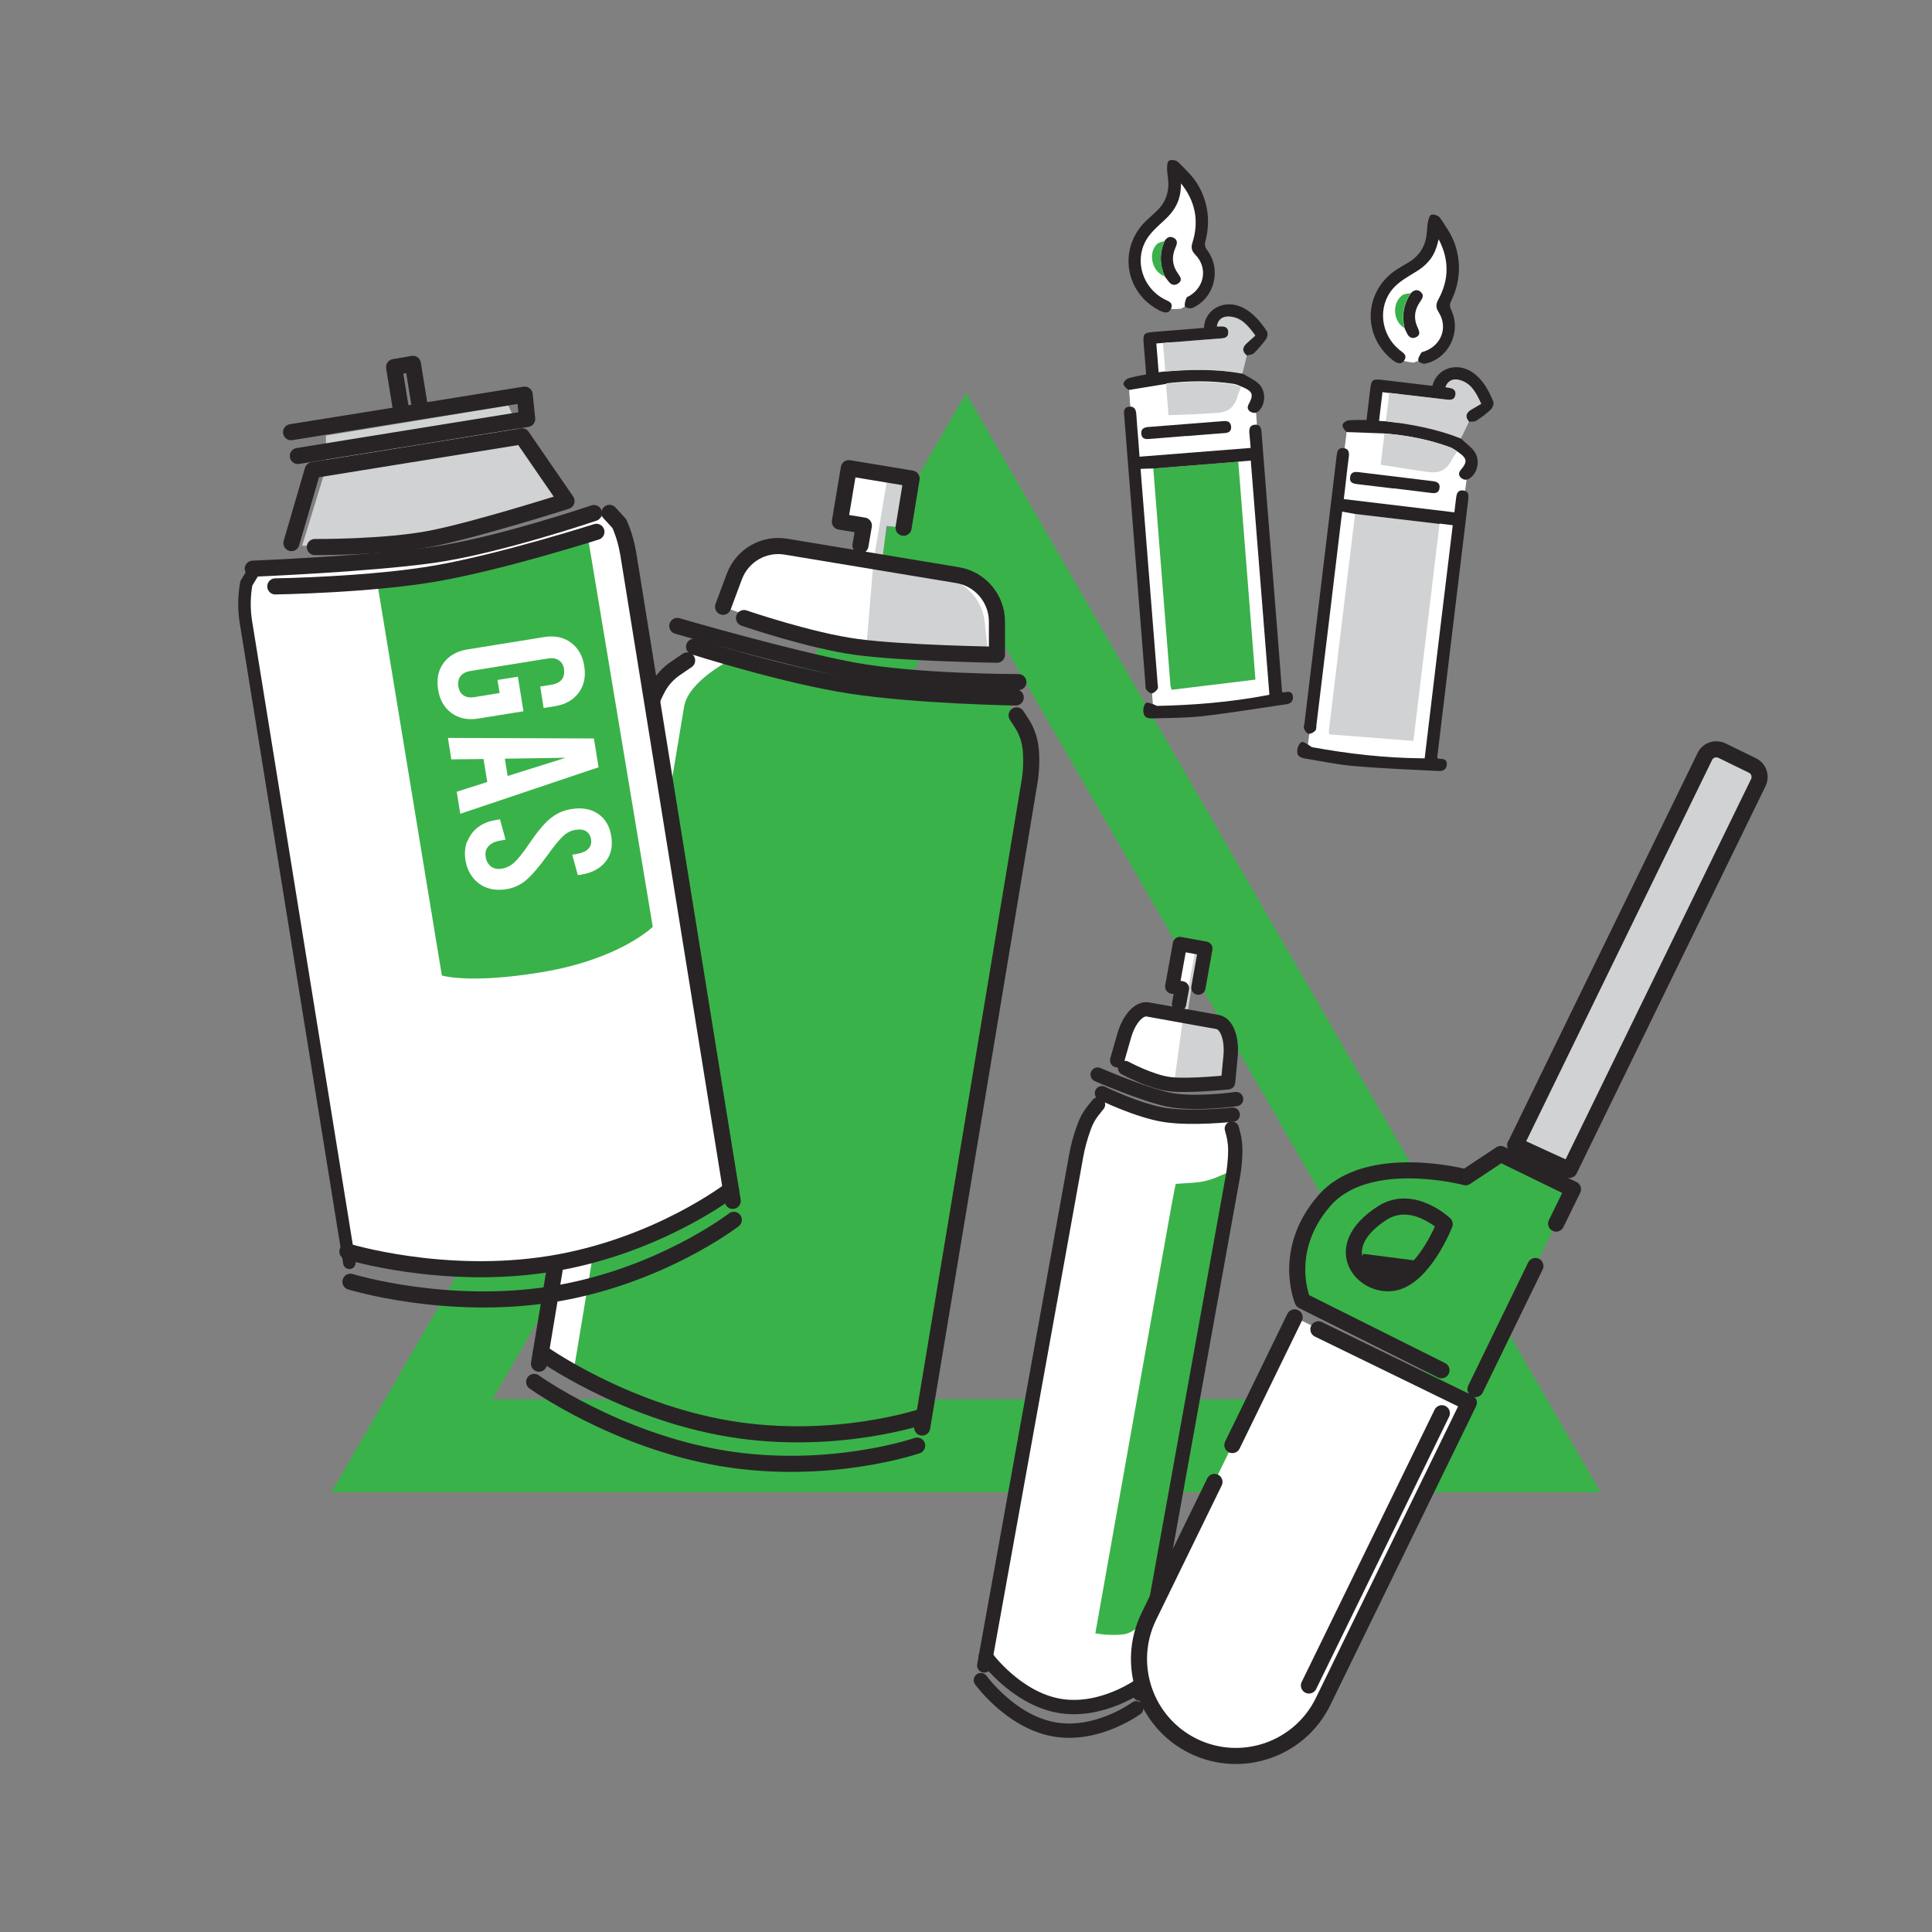<?xml version="1.0" encoding="UTF-8"?>
<svg id="_レイヤー_9" xmlns="http://www.w3.org/2000/svg" version="1.1" viewBox="0 0 1080 1080">
  <rect x="0" y="0" width="1080" height="1080" fill="#808080" stroke="none"/>
  <!-- Generator: Adobe Illustrator 29.3.1, SVG Export Plug-In . SVG Version: 2.1.0 Build 151)  -->
  <defs>
    <style>
      .st0 {
        fill: #282425;
      }

      .st1, .st2, .st3, .st4 {
        stroke: #282425;
        stroke-linecap: round;
        stroke-linejoin: round;
      }

      .st1, .st3 {
        stroke-width: 9px;
      }

      .st1, .st5 {
        fill: #d0d2d3;
      }

      .st6 {
        fill: #272324;
      }

      .st7 {
        fill: #fff;
      }

      .st2 {
        stroke-width: 8px;
      }

      .st2, .st3, .st4, .st8 {
        fill: none;
      }

      .st4 {
        stroke-width: 7px;
      }

      .st9 {
        fill: #3ab24a;
      }

      .st10 {
        fill: #3ab24a;
      }

      .st11 {
        fill: #cfd1d2;
      }

      .st12 {
        fill: #d0d2d3;
      }

      .st8 {
        stroke: #3ab24a;
        stroke-miterlimit: 10;
        stroke-width: 52px;
      }

      .st13 {
        fill: #3ab14a;
      }
    </style>
  </defs>
  <polygon class="st8" points="540 271.8 230.3 808.2 849.7 808.2 540 271.8"/>
  <g>
    <polygon class="st7" points="365.1 389.9 300 753.7 334.9 772.5 409.9 368.1 388 361.5 365.1 389.9"/>
    <path class="st7" d="M404.2,339.2s48.3,17.5,75.1,22.5,78.1,4.3,78.1,4.3c0,0,6.8-38.9-30.9-46-18.5-3.5-35.6-6.2-35.6-6.2l7.6-50.1-24.1-2.1-5,29.9,13.4,2.2-3.9,18.3-56.3-5.5-18.4,32.6h0Z"/>
    <path class="st10" d="M409.9,368.1l66.4,15.4,85.9,6.3,14,29.1-59.7,372.7s-52.2,16.5-108.9,7.1c-56.8-9.4-86.8-33.1-86.8-33.1,0,0,59.1-355.5,61.6-370.5s27.5-27,27.5-27h0Z"/>
    <path class="st5" d="M484.3,361.8l4-48.1,7.4-44.4,14-1.8-4.6,27.5-9.5-1-2.6,20.5,35.5,8.4c11.9,2.8,20.8,12.9,22,25l1.9,18-68.1-4.1h0Z"/>
    <path class="st3" d="M384.1,369.2l-6.6,4.5c-3.9,2.7-7.2,6.2-9.5,10.3-3.5,6.4-6,13.3-7.2,20.6l-59.5,357.7"/>
    <path class="st3" d="M568.3,399.9l2.6,4c3,4.5,4.8,9.7,5.3,15.1.5,5.8.3,11.7-.6,17.5l-60.1,361.5"/>
    <path class="st3" d="M404.2,339.2l6.3-16.9c4.4-11.8,16.5-18.8,28.9-16.7l95.9,15.9c12.6,2.1,21.9,13,22,25.8v18.7c0,0-51.9-.8-78-4.3-26.1-3.4-63.4-16.2-63.4-16.2"/>
    <polyline class="st3" points="481 304.9 482.9 293.8 469.5 291.6 474.5 261.7 509.6 267.5 505.1 295"/>
    <path class="st3" d="M378.6,349.9s62,18.1,97.9,24.8c35.9,6.7,92.8,6.6,92.8,6.6"/>
    <path class="st3" d="M388,361.5s51.1,16.3,88.3,21.9,91.5,6.5,91.5,6.5"/>
    <path class="st3" d="M302.4,756s45.5,32.7,105.2,42.7c59.7,9.9,108.9-7.1,108.9-7.1"/>
    <path class="st3" d="M298.6,772.5s45.5,32.7,105.2,42.7c59.7,9.9,108.9-7.1,108.9-7.1"/>
  </g>
  <g>
    <path class="st7" d="M605.5,637.7l-55.4,293.3h0c25.4,17.7,60.2,38,86.4,6.4l2.4-.8,51.6-291.3-1.4-22.3-37.8.2-35.3-12.2-10.5,26.6h0Z"/>
    <polygon class="st7" points="624.5 592.7 636.7 565.5 658.4 567.2 660.7 552.5 655.3 551.5 659.6 527.7 671.3 529.5 666 551.9 661.5 567.8 662.1 606.4 624.5 592.7"/>
    <path class="st9" d="M657.2,661.8l10.4-.7c4.1-.3,8.2-1.2,12-2.8l7.6-3.2-4,19.7-40.6,226.7s-6.3,11.1-14.5,12.1c-8.4,1-15.8-.6-15.8-.6,0,0,40.7-229,42.4-238.2,1.7-9.2,2.5-12.9,2.5-12.9h0Z"/>
    <path class="st5" d="M656.3,605.8l5.2-38,6.4-35.3,6-2.2-3.9,21.8-3.9-.2-2.6,16.2,14.2,4.6c4.8,1.5,7.7,8.9,7.4,18.4l-.5,14-28.2.7h0Z"/>
    <path class="st2" d="M613.8,617.4l-3.1,3.9c-1.8,2.3-3.5,5.3-4.7,8.7-1.9,5.2-3.5,10.8-4.5,16.6l-51.3,284.4"/>
    <path class="st2" d="M688.6,630.9l.8,3c.9,3.4,1.3,7.3,1.1,11.5-.2,4.6-.7,9.2-1.6,13.8l-51.9,287.5"/>
    <path class="st2" d="M624.5,592.7l3.9-13.6c2.7-9.5,8.3-15.7,13.3-14.8l38.9,7c5.1.9,8.2,9,7.3,19l-1.4,14.7s-21.7,2.3-32.3,1.1c-10.7-1.2-25.3-9.1-25.3-9.1"/>
    <polyline class="st2" points="659.1 561.3 660.7 552.5 655.3 551.5 659.6 527.7 673.8 530.3 669.9 552.1"/>
    <path class="st2" d="M613.6,600.7s24.6,10.7,39.1,13.9c14.5,3.2,38.3-.2,38.3-.2"/>
    <path class="st2" d="M616,611.1s20.2,9.9,35.3,12.2c15.2,2.3,37.8-.2,37.8-.2"/>
    <path class="st2" d="M551,926s16.6,23.1,40.8,27.5c24.2,4.4,46.1-11.8,46.1-11.8"/>
    <path class="st2" d="M548.3,939.2s16.6,23.1,40.8,27.5c24.2,4.4,46.1-11.8,46.1-11.8"/>
  </g>
  <g>
    <polygon class="st7" points="136.1 339.2 194.2 699.6 245.2 709.5 307.6 706.5 364.8 689.5 408.6 665 345.4 286.8 242 310.2 141.4 320 136.1 339.2"/>
    <path class="st9" d="M210.6,324l34.2-4.9,83.4-21.4,36.7,220.4s-18.4,18.3-62.9,25.5c-40,6.5-55,1.7-55,1.7l-36.4-221.2Z"/>
    <path class="st12" d="M168.9,305l13.3-43.4v-18.1c.1,0,102-16.8,102-16.8l7.6,17.3,24.9,36.2s-52.1,17.8-75.4,20.9c-23.3,3.1-72.3,4-72.3,4h0Z"/>
    <path class="st4" d="M141.4,320l-3.7,6.1c-1.3,7.2-1.4,14.6-.2,21.8l57.8,358"/>
    <path class="st3" d="M340.7,286.7l5.5,6c2.4,5.4,4,11,5,16.8l58.4,361.8"/>
    <path class="st3" d="M162.9,303.6l11.9-40.8,117-18.9,24.9,36.2s-49.6,15.8-75.4,20.9-65.3,4.8-65.3,4.8"/>
    <polyline class="st3" points="224 228 220.3 205.2 230.8 203.4 234.5 226.3"/>
    <path class="st3" d="M141.3,317.9s64.5-2.6,100.7-7.7c36.2-5.1,90-23.4,90-23.4"/>
    <path class="st3" d="M153.9,327.8s53.6-.8,90.7-7.4c37.1-6.6,88.8-23.1,88.8-23.1"/>
    <path class="st3" d="M194.2,699.6s53.6,16.5,113.4,6.9,101-41.5,101-41.5"/>
    <path class="st3" d="M195.9,716.5s53.6,16.5,113.3,6.9c59.8-9.7,101-41.5,101-41.5"/>
    <polyline class="st3" points="162.7 241.6 293.3 220.6 294.7 234.2 166.5 254.9"/>
    <path class="st7" d="M301.9,383.8l6.7-1.1c2.5-.4,4.3-1.4,5.5-2.9,1.1-1.5,1.5-3.4,1.2-5.7s-1.3-3.9-2.9-5c-1.6-1.1-3.6-1.4-6.1-1l-43.4,7c-2.5.4-4.3,1.4-5.5,2.9-1.1,1.5-1.5,3.4-1.2,5.7.4,2.3,1.3,3.9,2.9,5,1.6,1.1,3.6,1.4,6.1,1l14.1-2.3-1.2-7.3,11.4-1.8,3.1,19.3-25.4,4.1c-5.8.9-10.7-.1-14.8-3.1-4.1-3-6.6-7.4-7.5-13.1s0-10.7,3-14.8,7.3-6.6,13-7.6l43.4-7c5.8-.9,10.7.1,14.8,3.1,4.1,3,6.6,7.4,7.5,13.1s0,10.7-3,14.8c-3,4.1-7.3,6.6-13,7.6l-6.7,1.1-1.9-12h0Z"/>
    <path class="st7" d="M272.4,437.2l-2.1-12.9-18,.2-1.9-12,81.6.3,2.6,16.1-77.3,26-2-12.3,17.2-5.5h0ZM283.7,433.8l32.5-10.2-34,.5,1.6,9.8Z"/>
    <path class="st7" d="M261.2,470.6c1.2-3.2,3.1-5.9,5.8-8,2.7-2.1,5.9-3.5,9.7-4.1l2.8-.5,3.1,11.4-3,.5c-2.9.5-5,1.5-6.5,3.1-1.5,1.6-2,3.7-1.6,6.1.4,2.3,1.4,4.1,3,5.3,1.6,1.2,3.6,1.6,5.9,1.2,2.6-.4,4.9-1.5,7-3.4s4.9-5.3,8.3-10.4c4.6-6.8,8.6-11.6,12-14.3,3.4-2.8,7.2-4.5,11.6-5.2,6-1,11-.1,15,2.6,4,2.7,6.5,6.9,7.4,12.5.9,5.7-.1,10.4-3.2,14.3-3,3.8-7.5,6.2-13.5,7.2l-2,.3-3.1-11.4,2.3-.4c3-.5,5.2-1.4,6.6-2.8s1.9-3.1,1.6-5.3-1.2-3.6-2.7-4.6-3.5-1.2-6-.8-4.8,1.5-6.8,3.4c-2.1,1.9-4.9,5.3-8.5,10.3-5,6.9-9,11.6-12.3,14.4-3.2,2.7-7,4.5-11.3,5.1-3.8.6-7.3.3-10.5-.8-3.2-1.1-5.9-3.1-8-5.8-2.1-2.7-3.5-5.9-4.1-9.7-.6-3.8-.3-7.3.9-10.5h0Z"/>
  </g>
  <g>
    <path class="st7" d="M723.7,736.4s-59.4,121.8-79.6,163.3c-11.2,22.9-12.7,58,23.1,76.3,15.4,7.9,51.4,16.9,79.1-38.6,34.8-69.7,74.9-153.5,74.9-153.5l-97.4-47.5h0Z"/>
    <path class="st3" d="M678.9,828.4l-36.7,75.2c-13.1,26.9-2,59.3,24.9,72.5h0c26.9,13.1,59.3,2,72.5-24.9l81.5-167.1-84.1-41"/>
    <line class="st3" x1="723.7" y1="736.4" x2="688.9" y2="807.8"/>
    <polygon class="st0" points="757.3 710.8 762.1 700.9 808 706.8 796.6 730 757.3 710.8"/>
    <path class="st9" d="M824.8,776.5l54.5-111.7-40.4-19.7-19.6,13s-55-14.7-79.1,13.2-12,55.9-12,55.9l61.3,30.7,16.2,8.1,10-37.1s-34.7-2.1-47.5-9.9-14.3-33.9,4.4-40.9c18.7-7,34.9,6.2,34.9,6.2,0,0-7.8,22.2-18.2,27.5-10.5,5.3-29.1,2.4-31.7-1.2-2.6-3.5,27.7,38.9,27.7,38.9,0,6.3,39.3,27,39.3,27h0Z"/>
    <path class="st3" d="M869.9,684l9.4-19.2-40.4-19.7-19.6,13s-55-14.7-79.1,13.2c-24.1,27.9-12,55.9-12,55.9l77.6,38.8"/>
    <line class="st3" x1="824.8" y1="776.5" x2="858.3" y2="707.7"/>
    <path class="st3" d="M807.6,684.3s-11.7,29.9-28.7,32.8-36.6-19.5-6.2-39c17-10.9,34.9,6.2,34.9,6.2h0Z"/>
    <path class="st1" d="M847.1,640.1l105.9-217.2c1.7-3.6,6-5,9.6-3.3l17,8.3c3.6,1.7,5,6,3.3,9.6l-105.6,216.5-30.3-13.9h0Z"/>
    <line class="st3" x1="806" y1="790" x2="731.7" y2="942.2"/>
  </g>
  <g>
    <path class="st7" d="M660,172.6c-10.3,1.1-27.4-2.3-25.4-27.9s23.8-19.7,20.5-41.5c-3.2-20.6,6.9-14.2,13.1,5.2,6.2,19.4,4.8,20,1.8,29-1.6,4.9,5.7,4.3,5.6,18.6,0,8.6-15.5,16.6-15.5,16.6h0Z"/>
    <polygon class="st7" points="630.9 214.5 644.8 398 713.3 390.9 701.9 227.2 700 214.8 668.2 210.1 659 211.2 656 187.2 643.7 187.7 646.4 212.7 630.9 214.5"/>
    <path class="st13" d="M692.2,258.1c3.2,40.4,6.4,80.9,9.6,121.8-15.7,1.9-31.2,3.8-46.9,5.7-.2-.9-.5-1.6-.6-2.3-3.2-40.5-6.4-80.9-9.6-121.4,15.8-1.3,31.6-2.5,47.4-3.8h0Z"/>
    <path class="st6" d="M692.2,258.1c-15.8,1.3-31.6,2.5-47.4,3.8-2.3,0-4.6.1-7.2.2.1,1.6.2,2.8.3,4,3.1,38.6,6.1,77.2,9.2,115.7,0,1.1.5,2.5,0,3.3-.7,1.1-2.1,2.4-3.3,2.5-1,0-2.3-1.2-3.1-2.2-.5-.7-.3-1.9-.4-2.9-3.9-49.8-7.9-99.6-11.8-149.4,0-.4,0-.9-.1-1.3-.4-2.5.4-4.4,3.1-4.5,2.7-.1,3.5,1.7,3.7,4.2.3,4.8.7,9.6,1.1,14.3.2,3.1.5,6.2.7,9.5,20.7-1.6,41.2-3.3,62.1-4.9-.2-2.7-.4-5.5-.7-8.2-.2-2.5.2-4.6,3.2-4.8,2.9-.2,3.4,1.9,3.6,4.2,2.2,28.6,4.5,57.1,6.8,85.7,1.5,18.7,3,37.4,4.4,56l.3,3.6c.6,0,1,.2,1.3.1,2.1-.4,4.3-.7,4.7,2.1.4,2.7-1.1,4.3-3.7,4.6-15.8,2.3-31.5,4.9-47.3,6.7-9.1,1-18.2.9-27.4,1.2-3.7.1-5.1-1-5.2-4.5,0-1.4.6-3.6,1.6-4.2,1-.5,2.9.5,4.3.9.7.2,1.3.8,1.9.8,20.5-.4,40.9-2.1,61.1-5.9.5,0,1-.2,1.6-.4-3.5-43.7-6.9-87.2-10.4-130.8l-7.3.6h0Z"/>
    <path class="st6" d="M651.9,214.6c-6.1,1-12.3,2-18.4,3-1,.1-2.3.6-2.9.2-1.1-.8-2.6-2.2-2.6-3.3,0-1,1.5-2.6,2.7-3,3.1-1,6.5-1.5,10-2.2-.5-6-.9-11.8-1.4-17.7-.4-4.8.2-5.6,5.1-6,9.5-.8,19.1-1.5,28.6-2.3.5-10.6,11.7-16.7,22.4-11,5.5,3,9.4,7.8,12.8,12.9.7,1,.3,3.3-.5,4.4-2,2.8-4.3,5.4-6.7,7.8-.9.9-2.5.9-3.9,1.3-2.7-2.1-2.7-4.4-.3-6.7,1.7-1.6,3.4-3.1,5-4.5-4.2-5.9-8-10.2-14.5-10.6-3.8-.3-6.4,1.7-7,5.5,1.1,0,2.2-.1,3.3,0,2.1.2,3.2,1.5,3.1,3.6-.1,2.5-1.8,3-3.9,3.1-10.9.8-21.7,1.8-32.6,2.6l-3.8.3,1.3,16.1c1.4-.2,2.6-.4,3.8-.5,14.4-1.1,28.8-1.4,43.1,1.2,3.1,1.9,6.6,3.4,9.1,5.8,3.6,3.5,3.8,9.7,1.3,13.5-1.3,2-3,3.5-5.5,2.3-1.8-.8-2.6-2.3-1.5-4.4,3-5.5,2.3-7.3-4-9.9-1.4-.5-2.8-1.3-4.3-1.5-12.5-1.9-25-1.8-37.6-.3h0Z"/>
    <path class="st6" d="M660.2,102.3c0,1.5-.1,3.1-.3,4.6-.7,6.5-4,11.6-8.8,16-3.8,3.5-8,7.1-10.5,11.5-6.6,11.7-1.7,26.6,10.3,32.9,2.2,1.1,5.3,1.8,3.6,5.5-1.1,2.4-3.2,2.4-6.9.5-19.1-10.2-22.5-34.9-6.9-49.9,1.6-1.5,3.3-3,4.9-4.5,5.2-4.5,7.8-10.2,7.5-17.1-.1-2.5-.7-5.1-.7-7.6s.3-4.1,1.3-4.5c1.3-.6,3.9-.1,4.9.9,3.9,3.9,8.1,7.8,10.9,12.5,5.9,9.8,7.2,20.7,4.3,31.9-.5,1.9-.2,3.2,1,4.8,8.2,10.9,4.1,27-8.3,32.4-1.1.5-3.9-.2-4.1-.9-.4-1.3.2-3.1.8-4.7.2-.6,1.2-.9,1.9-1.3,8.4-5.2,10-15.8,3.1-22.9-2.1-2.2-2.5-4-1.6-6.8,3.8-12.1,1.6-23.2-6.5-33.2h0Z"/>
    <path class="st11" d="M650.1,191.8c10.9-.9,21.7-1.8,32.6-2.6,2.1-.2,3.8-.7,3.9-3.1.1-2.1-.9-3.4-3.1-3.6-1.1,0-2.2,0-3.3,0,.6-3.8,3.1-5.8,7-5.5,6.5.4,10.2,4.8,14.5,10.6-1.5,1.4-3.3,2.9-5,4.5-2.4,2.3-2.4,4.6.3,6.7-.8,3.4-1.7,6.8-2.5,10.1-14.3-2.7-28.7-2.4-43.1-1.2-.4-5.3-.8-10.6-1.3-15.9h0Z"/>
    <path class="st11" d="M651.9,214.6c12.5-1.5,25.1-1.6,37.6.3,1.5.2,2.9,1,4.3,1.5-.6,1.4-1.3,2.8-1.7,4.2-1.8,6.6-4.9,9.7-11.5,10.2-8.9.7-17.9.9-27.4,1.3l-1.4-17.5h0Z"/>
    <path class="st6" d="M663.3,243.7c-7,.6-14,1.1-20.9,1.7-2.3.2-4.1-.2-4.4-2.8-.3-2.8,1.4-3.7,3.8-3.9,14.1-1.1,28.1-2.2,42.2-3.3,2.3-.2,4,.5,4.2,3.1.2,2.5-1.3,3.5-3.7,3.6-7.1.5-14.2,1.1-21.3,1.7h0Z"/>
    <path class="st6" d="M651,134.7c1.3-2,3.1-3,5.4-1.6,2.2,1.4,1.5,3.4.7,5.3-2.3,5.2-1.8,10.2,1.6,14.8,1.3,1.8,2.3,3.6,0,5.2-2.1,1.5-4,.9-5.5-1.1-.7-.9-1.3-1.8-2-2.6-2.9-6.6-3.2-13.2-.2-19.8h0Z"/>
    <path class="st13" d="M651,134.7c-2.9,6.6-2.7,13.3.2,19.8-7-2.3-9.7-12.6-4.6-17.9,1-1.1,2.9-1.3,4.3-1.9h0Z"/>
  </g>
  <g>
    <path class="st7" d="M790.1,202.7c-10.3-1-26.4-7.7-19.4-32.4,7-24.7,27.2-14.6,28.2-36.6,1-20.8,9.6-12.6,11.9,7.7,2.3,20.3.7,20.6-4,28.8-2.6,4.5,4.8,5.3,1.8,19.3-1.8,8.4-18.5,13.2-18.5,13.2h0Z"/>
    <polygon class="st7" points="753.2 238.1 730.6 420.7 799.2 427.2 820.3 264.4 820.9 251.9 790.7 241 781.5 240.3 783.2 216.2 771.1 214.3 768.8 239.3 753.2 238.1"/>
    <path class="st12" d="M804.7,292.9c-4.8,40.3-9.7,80.6-14.6,121.3-15.7-1.2-31.3-2.5-47.1-3.7,0-.9-.2-1.7-.1-2.4,4.8-40.3,9.7-80.6,14.6-120.9,15.7,1.9,31.5,3.7,47.3,5.6h0Z"/>
    <path class="st6" d="M804.7,292.9c-15.7-1.9-31.5-3.7-47.3-5.6-2.3-.4-4.5-.8-7.1-1.3-.2,1.5-.3,2.8-.5,3.9-4.6,38.4-9.2,76.9-13.9,115.3-.1,1.1,0,2.6-.6,3.2-.9,1-2.5,1.9-3.7,1.8-1,0-2.1-1.7-2.6-2.8-.4-.8,0-2,.2-3,6-49.6,11.9-99.2,17.9-148.8,0-.4.1-.9.2-1.3.1-2.5,1.3-4.2,3.9-3.8,2.7.4,3.1,2.4,2.8,4.8-.6,4.7-1.2,9.5-1.7,14.3-.4,3.1-.7,6.2-1.1,9.4,20.6,2.5,41,4.9,61.8,7.4.3-2.7.7-5.4,1-8.2.3-2.5,1.1-4.5,4.1-4,2.9.4,2.9,2.5,2.7,4.8-3.4,28.5-6.9,56.9-10.3,85.4-2.2,18.6-4.5,37.2-6.7,55.8l-.4,3.6c.6.2.9.3,1.2.4,2.1,0,4.3.1,4.2,3,0,2.7-2,4-4.5,3.8-15.9-.8-31.8-1.4-47.7-2.8-9.1-.8-18.1-2.7-27.1-4.2-3.6-.6-4.8-1.9-4.2-5.4.2-1.4,1.3-3.4,2.4-3.8,1.1-.3,2.7,1.1,4.1,1.8.6.3,1.1,1,1.8,1.1,20.2,3.7,40.5,6,61.1,6.2.5,0,1.1,0,1.7,0,5.2-43.5,10.4-86.9,15.7-130.3l-7.3-.9h0Z"/>
    <path class="st6" d="M773.8,242.3c-6.2-.2-12.4-.5-18.6-.7-1,0-2.3.1-2.8-.4-1-1-2.1-2.6-1.9-3.8.2-1,2-2.2,3.2-2.4,3.3-.4,6.6-.2,10.2-.2.7-5.9,1.4-11.8,2.1-17.6.6-4.8,1.3-5.4,6.2-4.9,9.5,1.1,19,2.3,28.5,3.4,2.6-10.3,14.8-14.1,24.1-6.3,4.8,4,7.7,9.5,10,15.2.4,1.1-.4,3.3-1.4,4.3-2.5,2.4-5.3,4.5-8.2,6.3-1,.7-2.7.4-4,.6-2.3-2.6-1.8-4.8,1-6.6,2-1.2,4-2.4,5.8-3.4-3-6.6-5.8-11.6-12.1-13.3-3.7-1-6.6.4-7.9,4,1.1.2,2.2.3,3.2.6,2.1.6,2.8,2.1,2.3,4.1-.6,2.4-2.4,2.6-4.4,2.3-10.8-1.3-21.6-2.6-32.5-3.8l-3.8-.5-1.9,16.1c1.4,0,2.6.2,3.8.2,14.3,1.7,28.5,4.3,42,9.7,2.6,2.5,5.8,4.6,7.7,7.5,2.8,4.2,1.8,10.3-1.4,13.5-1.7,1.7-3.7,2.8-5.9,1.2-1.6-1.2-2.1-2.8-.6-4.6,4.1-4.8,3.7-6.7-2-10.5-1.3-.8-2.5-1.8-4-2.3-11.9-4.3-24.2-6.7-36.8-7.7h0Z"/>
    <path class="st6" d="M804.2,133.8c-.4,1.5-.7,3-1.2,4.4-2,6.3-6.2,10.6-11.8,13.9-4.4,2.7-9.2,5.4-12.5,9.2-8.8,10.2-6.9,25.7,3.6,34.3,1.9,1.6,4.8,2.8,2.5,6.1-1.5,2.1-3.7,1.8-6.9-.9-16.8-13.8-15.2-38.6,3.1-50.3,1.9-1.2,3.8-2.3,5.7-3.4,6-3.4,9.7-8.5,10.7-15.3.4-2.5.3-5.1.8-7.6s1.1-4,2.1-4.2c1.4-.3,3.9.6,4.7,1.8,3.1,4.6,6.4,9.2,8.2,14.4,3.8,10.8,3,21.7-2,32.1-.9,1.8-.8,3.1,0,4.9,5.9,12.3-1.3,27.2-14.5,30.1-1.2.3-3.8-.9-3.9-1.7-.2-1.4.9-3,1.7-4.4.3-.5,1.4-.6,2.1-.9,9.3-3.5,12.9-13.5,7.6-21.8-1.6-2.5-1.6-4.4-.2-7,6.1-11.1,6.2-22.4.2-33.8h0Z"/>
    <path class="st11" d="M776.6,219.6c10.8,1.3,21.6,2.5,32.5,3.8,2.1.2,3.8,0,4.4-2.3.5-2-.2-3.5-2.3-4.1-1-.3-2.1-.4-3.2-.6,1.3-3.6,4.2-5,7.9-4,6.3,1.7,9.1,6.7,12.1,13.3-1.8,1.1-3.8,2.2-5.8,3.4-2.8,1.8-3.3,4-1,6.6-1.5,3.1-3,6.3-4.5,9.4-13.5-5.4-27.6-8-42-9.7.6-5.3,1.3-10.5,1.9-15.8h0Z"/>
    <path class="st11" d="M773.8,242.3c12.6,1,24.9,3.3,36.8,7.7,1.4.5,2.6,1.5,4,2.3-.8,1.3-1.8,2.5-2.5,3.8-3,6.1-6.7,8.6-13.2,7.8-8.9-1.1-17.7-2.7-27.1-4.1l2.1-17.4h0Z"/>
    <path class="st6" d="M779.3,273.1c-7-.8-13.9-1.7-20.9-2.5-2.3-.3-4-1-3.7-3.6.2-2.8,2.1-3.4,4.5-3.1,14,1.7,28,3.4,42,5.1,2.3.3,3.9,1.3,3.5,3.8-.3,2.5-2,3.1-4.3,2.8-7.1-.9-14.1-1.7-21.2-2.6h0Z"/>
    <path class="st6" d="M788.7,163.8c1.7-1.7,3.7-2.3,5.6-.5,1.9,1.8.8,3.6-.4,5.3-3.3,4.7-3.8,9.6-1.3,14.8.9,2,1.5,3.9-1,5.1-2.3,1.1-4.1,0-5.1-2.2-.5-1-1-2-1.4-3-1.5-7-.5-13.6,3.7-19.5h0Z"/>
    <path class="st13" d="M788.7,163.8c-4.2,5.9-5.2,12.5-3.7,19.5-6.4-3.7-7-14.2-.9-18.4,1.2-.8,3.1-.7,4.6-1h0Z"/>
  </g>
</svg>